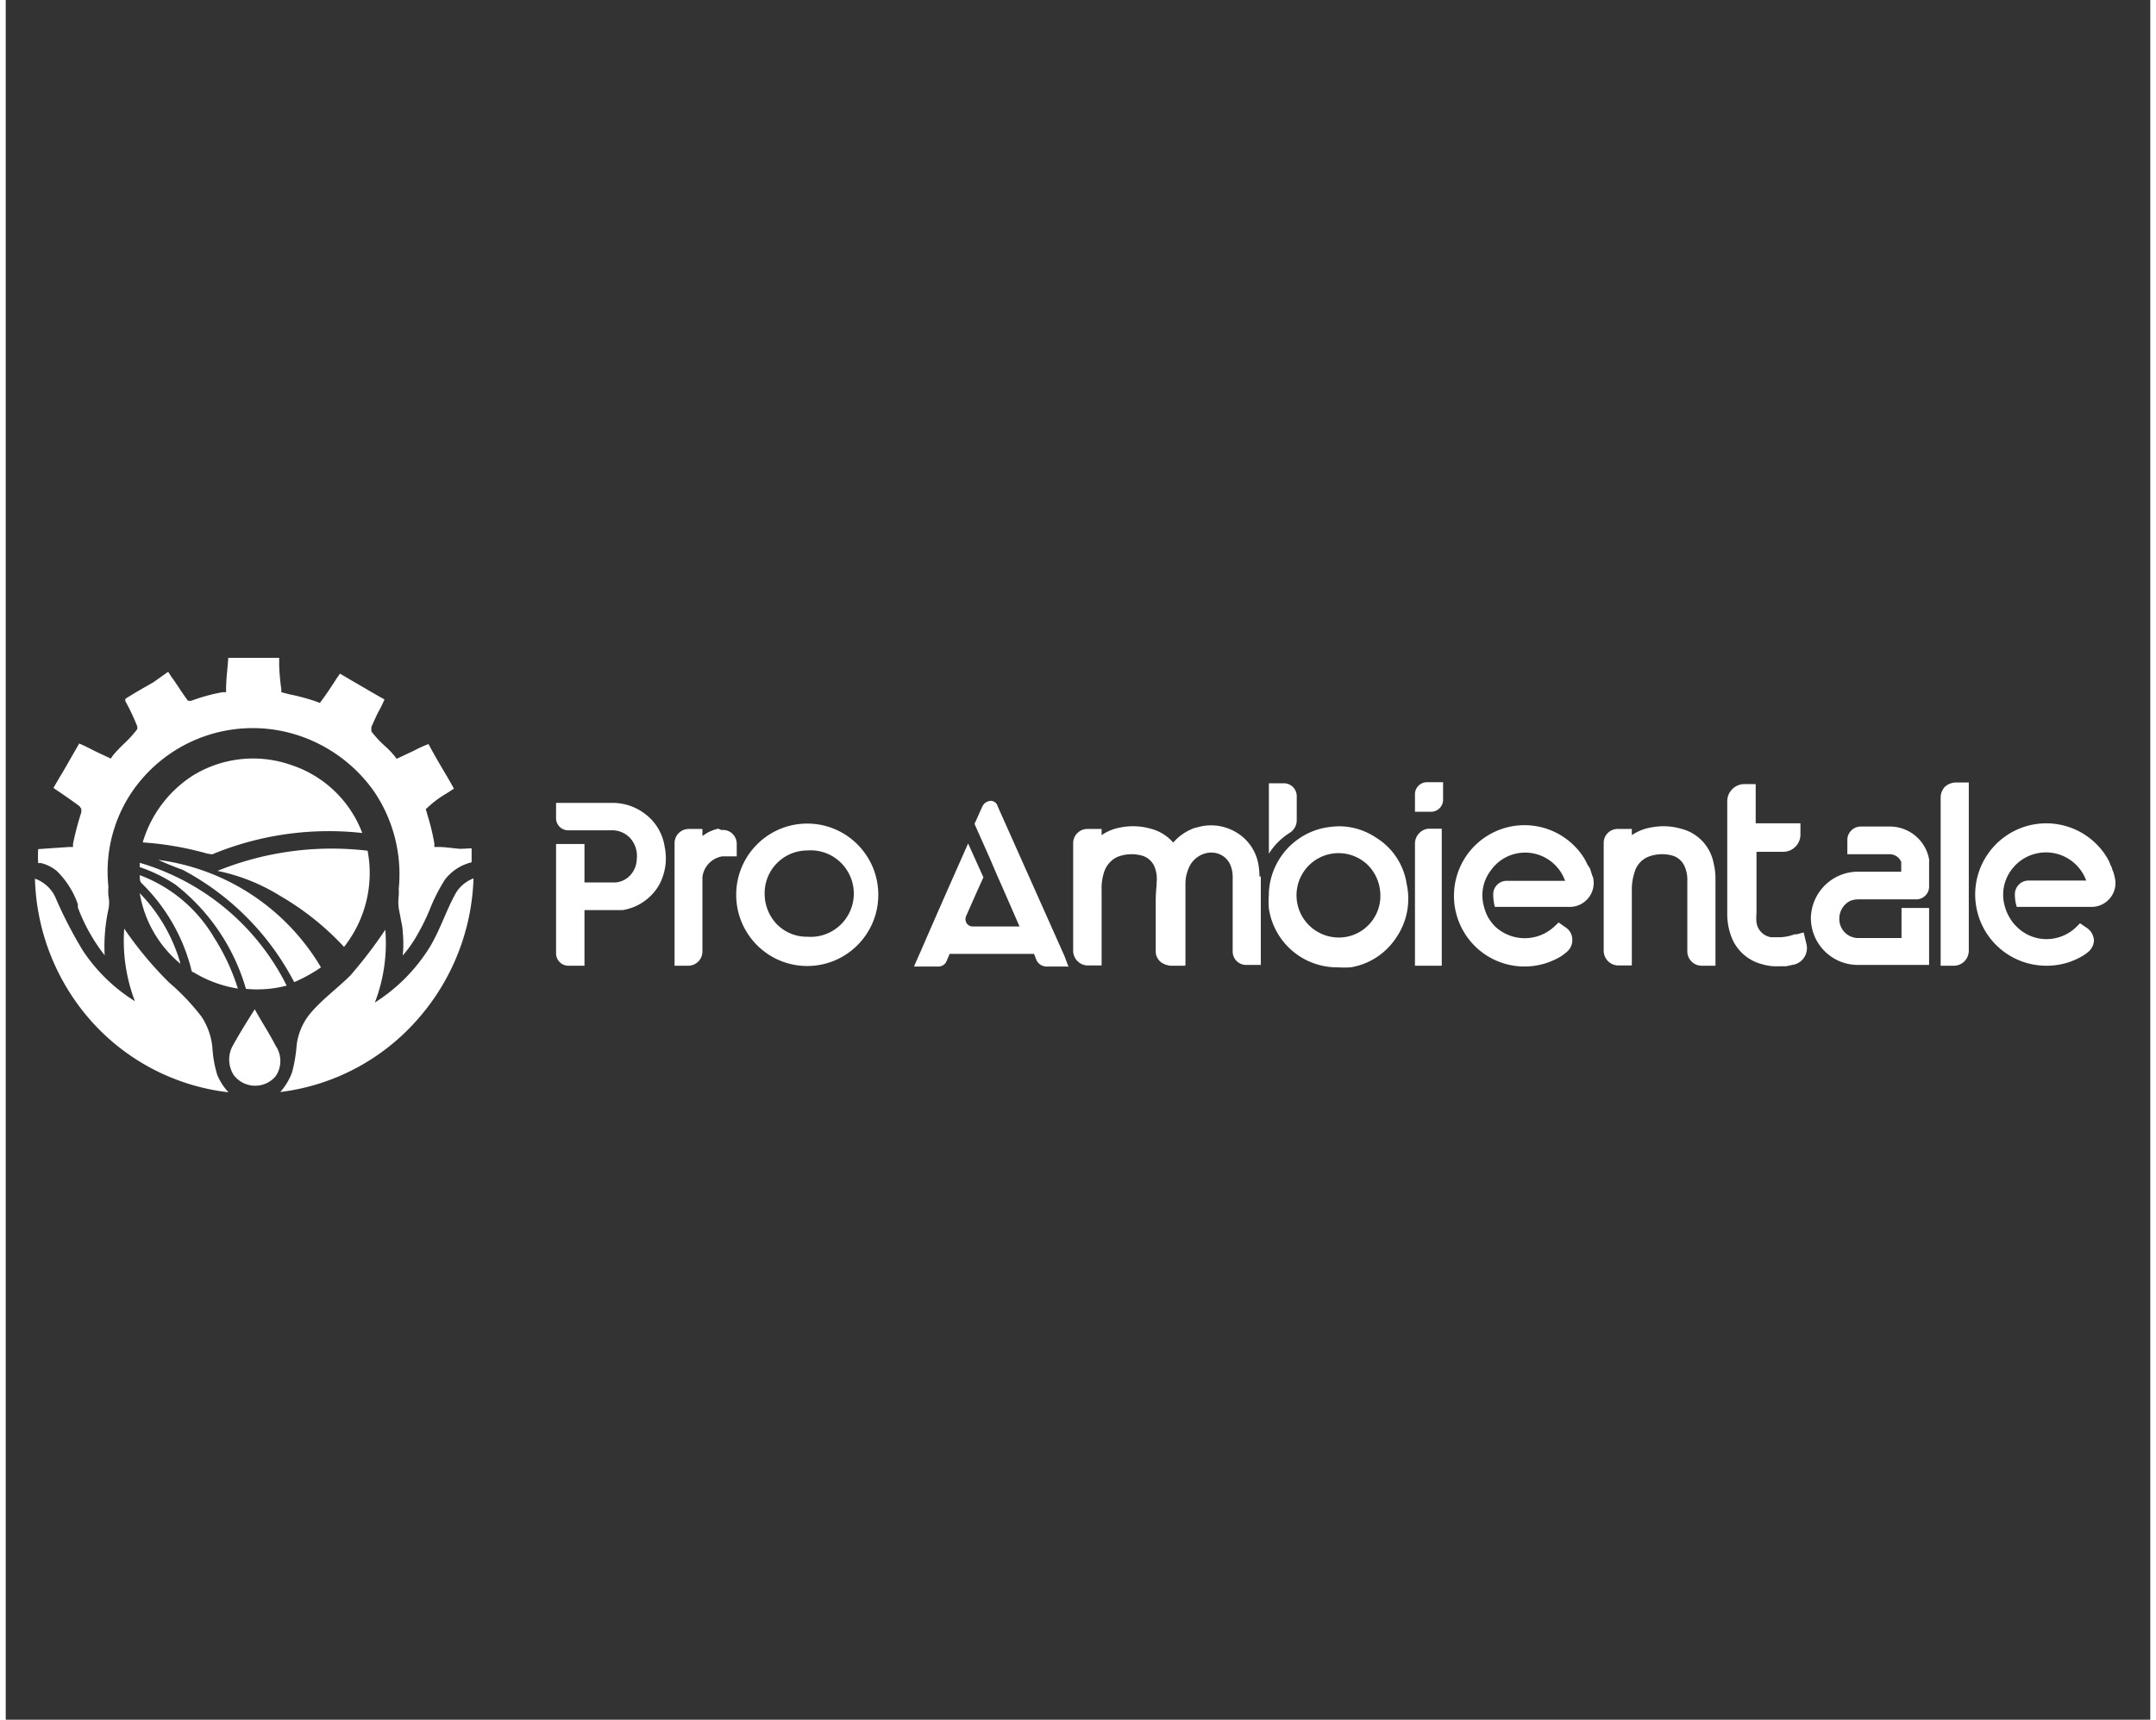 <svg xmlns="http://www.w3.org/2000/svg" width="188" height="150" viewBox="0 0 187 150"><rect x="0" y="0" width="187" height="150" fill="#333333" stroke="none"/><path style="stroke:none;fill-rule:nonzero;fill:#fff;fill-opacity:1" d="M40.625 73.992v1.219a4.182 4.182 0 0 0-2.336 1.523c-.516.817-.953 1.68-1.309 2.579-.296.726-.64 1.43-1.03 2.109-.372.687-.821 1.332-1.333 1.922.07-.688.07-1.375 0-2.063 0-.398-.117-.82-.187-1.219-.07-.398-.114-.562-.16-.843a4.332 4.332 0 0 1 0-1.102c.011-.195.011-.39 0-.586.3-3.011-.47-6.035-2.176-8.531a13.072 13.072 0 0 0-6.102-4.688 12.743 12.743 0 0 0-15.168 5.04 12.412 12.412 0 0 0-1.87 7.992 4.525 4.525 0 0 0 0 .797 2.82 2.82 0 0 1 0 1.171 15.352 15.352 0 0 0-.329 4.008 15.542 15.542 0 0 1-2.336-4.172v-.28a7.522 7.522 0 0 0-1.871-2.93 3.574 3.574 0 0 0-1.332-.657h-.258a10.572 10.572 0 0 1 0-1.219l2.735-.187h.304v-.281c.192-.926.434-1.844.723-2.742v-.305l-.16-.234a55.907 55.907 0 0 0-2.082-1.454l-.188-.14c.281-.469.54-.938.82-1.383l1.426-2.484c.442.187.91.421 1.356.656l1.097.515.305.141.188-.281c.3-.352.62-.688.957-1.008.367-.344.71-.71 1.027-1.102l.14-.187v-.211c-.3-.766-.652-1.508-1.05-2.227v-.187c.793-.516 1.636-.984 2.453-1.453l1.285-.914c.14.21.258.422.422.633.164.21.726 1.101 1.121 1.64l.188.258h.28c.887-.332 1.802-.582 2.735-.75h.305v-.281c0-.914.14-1.828.187-2.719h4.442v.656c.023.7.086 1.395.187 2.086v.258l.723.188c.793.16 1.574.37 2.336.632l.305.117.187-.257c.469-.633.91-1.313 1.332-1.97l.234-.327 1.075.633c.937.539 1.87 1.101 2.804 1.617-.14.304-.277.633-.465.96-.187.329-.468.962-.68 1.454v.375c.34.437.716.848 1.122 1.219.32.28.617.586.89.914l.188.257.3-.14 1.196-.563c.414-.222.844-.418 1.285-.586.375.704.793 1.43 1.192 2.11.398.68.699 1.172 1.027 1.781l-.652.422a8.94 8.94 0 0 0-1.614 1.195l-.187.164.187.657c.235.77.422 1.55.559 2.343v.305h.305c.656 0 1.308.117 1.965.164ZM19.844 91.125c.586-1.055 1.218-2.063 1.87-3.094.587 1.078 1.263 2.086 1.825 3.188a2.357 2.357 0 0 1 0 2.648c-.46.551-1.148.856-1.863.832a2.329 2.329 0 0 1-1.809-.949c-.5-.8-.508-1.816-.023-2.625Zm0 0"/><path style="stroke:none;fill-rule:nonzero;fill:#fff;fill-opacity:1" d="M16.363 67.617a10.029 10.029 0 0 1 8.532-.89 9.954 9.954 0 0 1 6.195 5.93 26.58 26.58 0 0 0-12.95 1.804c-.163.117-.374 0-.538 0a27.538 27.538 0 0 0-5.657-.984 10.424 10.424 0 0 1 4.418-5.86ZM2.547 76.64c.844.297 1.52.946 1.848 1.782a37.482 37.482 0 0 0 2.335 4.5 14.878 14.878 0 0 0 4.536 4.406A14.75 14.75 0 0 1 10.332 81a32.023 32.023 0 0 0 3.902 4.688c1.043.89 1.993 1.89 2.829 2.976.546.82.875 1.762.96 2.742.047.797.188 1.582.418 2.344.235.563.567 1.078.985 1.523a18.946 18.946 0 0 1-11.969-6.21 19.498 19.498 0 0 1-4.91-12.422ZM39.152 78.07a3.03 3.03 0 0 1 1.637-1.453 19.509 19.509 0 0 1-4.863 12.281 18.991 18.991 0 0 1-11.989 6.352c.446-.5.797-1.082 1.028-1.71.207-.767.34-1.552.398-2.345a5.374 5.374 0 0 1 1.145-2.742c1.05-1.266 2.336-2.18 3.527-3.351a39.515 39.515 0 0 0 3.063-4.008 14.433 14.433 0 0 1-.91 6.351 15.173 15.173 0 0 0 4.84-4.922c.863-1.476 1.355-3.023 2.124-4.453ZM18.465 75.96a26.534 26.534 0 0 1 13.09-1.757 10.407 10.407 0 0 1-2.055 8.39 24.065 24.065 0 0 0-5.61-4.476 16.705 16.705 0 0 0-5.425-2.156Zm0 0"/><path style="stroke:none;fill-rule:nonzero;fill:#fff;fill-opacity:1" d="M13.3 75a19.441 19.441 0 0 1 14.188 9.375 13.09 13.09 0 0 1-2.336 1.29 23.207 23.207 0 0 0-9.726-9.798A26.982 26.982 0 0 1 13.3 75Zm0 0"/><path style="stroke:none;fill-rule:nonzero;fill:#fff;fill-opacity:1" d="M11.688 75.258a20.874 20.874 0 0 1 12.808 10.71 10.07 10.07 0 0 1-3.55.282 17.814 17.814 0 0 0-6.15-9.094 13.356 13.356 0 0 0-3.108-1.523Zm0 0"/><path style="stroke:none;fill-rule:nonzero;fill:#fff;fill-opacity:1" d="M11.688 76.336a12.626 12.626 0 0 1 6.476 5.437 18.51 18.51 0 0 1 2.078 4.454 10.625 10.625 0 0 1-3.879-1.43c-.187 0-.187-.281-.234-.445a16.064 16.064 0 0 0-4.324-7.36c-.117-.14-.117-.422-.117-.656Zm0 0"/><path style="stroke:none;fill-rule:nonzero;fill:#fff;fill-opacity:1" d="M11.688 77.906a14.486 14.486 0 0 1 3.554 6.164 10.143 10.143 0 0 1-3.555-6.164ZM122.883 73.57v10.664h2.336V72.281h-1.168c-.66.07-1.16.625-1.168 1.29ZM122.883 69.281v1.524h1.402c.582 0 1.05-.473 1.05-1.055v-1.523h-1.448a1.05 1.05 0 0 0-1.004 1.054ZM149.086 76.664c.004-.465-.05-.93-.164-1.383a3.814 3.814 0 0 0-2.852-3 5.506 5.506 0 0 0-2.547-.117 4.265 4.265 0 0 0-1.73.68v-.54h-1.238a1.217 1.217 0 0 0-1.215 1.243v9.375c0 .71.574 1.289 1.285 1.289h1.168v-6.54a4.672 4.672 0 0 1 .234-1.57c.16-.609.594-1.109 1.168-1.359a3.36 3.36 0 0 1 2.035-.14c.543.12.993.507 1.192 1.03.148.364.223.755.21 1.15v6.163a1.258 1.258 0 0 0 1.286 1.29h1.168ZM168.723 69.563v14.671h1.12c.356.008.696-.132.95-.382.25-.254.387-.598.383-.954V68.25h-1.121a1.46 1.46 0 0 0-.961.375c-.239.254-.371.59-.371.938ZM69.89 71.836c-3.421 0-6.195 2.781-6.195 6.21 0 3.43 2.774 6.212 6.196 6.212 3.421 0 6.195-2.781 6.195-6.211s-2.773-6.211-6.195-6.211Zm0 2.344a3.753 3.753 0 0 1 3.505 1.789 3.774 3.774 0 0 1 0 3.945 3.753 3.753 0 0 1-3.504 1.79 3.646 3.646 0 0 1-2.641-1.079 3.85 3.85 0 0 1-1.074-2.672 3.724 3.724 0 0 1 3.715-3.773ZM62.129 72.281a3.56 3.56 0 0 0-.98.375l-.399.258v-.61h-1.191a1.238 1.238 0 0 0-1.238 1.266v10.664h1.19a1.24 1.24 0 0 0 1.239-1.242V76.5a2.085 2.085 0 0 1 1.73-1.805h1.262v-1.078c.004-.347-.14-.68-.394-.914a1.193 1.193 0 0 0-.938-.305ZM112.574 71.531v-2.086c0-.62-.504-1.125-1.12-1.125h-1.31v6.14a5.743 5.743 0 0 1 1.797-1.804 1.31 1.31 0 0 0 .633-1.125ZM122.156 77.086a5.736 5.736 0 0 0-2.64-4.008 5.821 5.821 0 0 0-3.274-1.008c-.43.012-.86.059-1.285.14a6.061 6.061 0 0 0-4.812 5.603v.21a7.055 7.055 0 0 0 0 1.22 6.014 6.014 0 0 0 5.984 5.132c.379.023.762.023 1.144 0a5.889 5.889 0 0 0 3.997-2.625 5.987 5.987 0 0 0 .886-4.664Zm-5.96 4.687a3.684 3.684 0 0 1-1.805-6.871 3.666 3.666 0 0 1 4.425.59 3.792 3.792 0 0 1 1.051 2.625 3.626 3.626 0 0 1-1.062 2.594 3.601 3.601 0 0 1-2.586 1.062ZM165.309 79.195v2.625h-3.79a1.655 1.655 0 0 1-1.633-1.688 1.728 1.728 0 0 1 .934-1.546c.223-.09.461-.14.7-.14h5.05a1.12 1.12 0 0 0 1.145-1.15v-2.155a.504.504 0 0 0 0-.188 3.481 3.481 0 0 0-3.387-2.86h-2.574c-.313 0-.613.126-.832.352a1.158 1.158 0 0 0-.336.844v1.219h3.719c.43.012.816.277.98.68v.843h-3.855a4.12 4.12 0 0 0-4.024 4.031 4.098 4.098 0 0 0 4.024 4.102h6.285v-4.969ZM138.355 76.406l-.21-.656-.23-.352a5.197 5.197 0 0 0-.306-.585 6.138 6.138 0 0 0-8.437-1.899c-2.856 1.79-3.742 5.55-1.988 8.434a6.14 6.14 0 0 0 8.39 2.09c.2-.126.387-.266.563-.422.312-.27.484-.664.465-1.079a1.26 1.26 0 0 0-.559-1.03l-.633-.446-.347.328a3.78 3.78 0 0 1-5.215 0 4.65 4.65 0 0 1-.516-.656 3.74 3.74 0 0 1-.418-1.008 3.575 3.575 0 0 1 .606-3.234 3.645 3.645 0 0 1 2.968-1.524c1.567 0 2.961.985 3.485 2.461h-5.075A1.173 1.173 0 0 0 129.707 78c0 .371.047.742.14 1.102h6.524a2.074 2.074 0 0 0 1.652-.801c.399-.508.54-1.172.38-1.801ZM183.89 76.477a2.991 2.991 0 0 0-.21-.657.889.889 0 0 0-.14-.351 2.863 2.863 0 0 0-.278-.61 6.186 6.186 0 0 0-7.5-2.652 6.21 6.21 0 0 0-3.926 6.934 6.197 6.197 0 0 0 6.117 5.093 6.114 6.114 0 0 0 3.086-.82c.2-.113.387-.246.563-.398.293-.246.468-.602.488-.985a1.424 1.424 0 0 0-.559-1.054l-.656-.446-.352.352a3.751 3.751 0 0 1-2.57 1.031c-.996 0-1.95-.406-2.64-1.125a2.899 2.899 0 0 1-.516-.656 3.667 3.667 0 0 1-.465-1.031 3.618 3.618 0 0 1 .582-3.258 3.737 3.737 0 0 1 6.5.96h-5.004a1.182 1.182 0 0 0-.855.34 1.2 1.2 0 0 0-.36.856c-.004.375.051.746.164 1.102h6.524c.648 0 1.262-.305 1.656-.82a2.06 2.06 0 0 0 .352-1.805ZM102.852 76.664a6.86 6.86 0 0 0-.165-1.383 3.892 3.892 0 0 0-2.851-3 5.626 5.626 0 0 0-2.574-.117 4.15 4.15 0 0 0-1.703.68v-.54h-1.243a1.24 1.24 0 0 0-1.238 1.243v9.375c0 .71.578 1.289 1.285 1.289h1.196v-6.54a4.553 4.553 0 0 1 .207-1.57 2.192 2.192 0 0 1 1.171-1.359 3.376 3.376 0 0 1 2.032-.14 1.675 1.675 0 0 1 1.215 1.03c.144.364.207.759.187 1.15v6.163c0 .711.578 1.29 1.285 1.29h1.196Zm0 0"/><path style="stroke:none;fill-rule:nonzero;fill:#fff;fill-opacity:1" d="M109.324 76.453a5.95 5.95 0 0 0-.14-1.289 4.05 4.05 0 0 0-2.125-2.695 4.237 4.237 0 0 0-2.782-.399l-.586.14c-1.402.493-3.437 1.97-3.414 6.54v4.219a1.19 1.19 0 0 0 .336.844c.219.226.52.351.836.351h1.403v-6.82a3.83 3.83 0 0 1 .3-1.617 2.179 2.179 0 0 1 1.825-1.36h.187a1.78 1.78 0 0 1 1.613 1.055c.141.332.211.691.211 1.055v6.492a1.17 1.17 0 0 0 1.168 1.195h1.285v-7.71ZM156.777 81.328l-.586.164h-.187l-.375.117c-.34.094-.695.141-1.05.141h-.63a1.516 1.516 0 0 1-1.285-1.29 3.88 3.88 0 0 1 0-.796v-5.367H155a1.505 1.505 0 0 0 1.496-1.523v-.962h-3.902v-3.421h-.985a1.5 1.5 0 0 0-1.496 1.5v9.796a5.64 5.64 0 0 0 .375 2.063 3.884 3.884 0 0 0 2.64 2.344c.462.144.946.207 1.427.187h.68l.769-.164a1.48 1.48 0 0 0 1.008-1.805ZM92.637 84.234l-.305-.82-5.844-13.102a.621.621 0 0 0-.867-.398.792.792 0 0 0-.465.445c-.234.493-.445 1.008-.68 1.5l1.333 3 .632 1.477.489 1.102 1.472 3.374H84.36a.65.65 0 0 1-.582-.304.701.701 0 0 1 0-.68l.817-1.851.656-1.454-1.332-2.953c-1.29 2.907-2.668 6.024-3.93 8.93l-.14.328-.188.422-.465 1.055h2.125a.77.77 0 0 0 .727-.493l.258-.609h7.363l.164.422a.979.979 0 0 0 .957.68h1.918ZM57.457 73.852a4.383 4.383 0 0 0-1.707-2.86 4.66 4.66 0 0 0-2.945-.96h-4.817v1.359c.012.574.48 1.03 1.051 1.03h3.766a2.15 2.15 0 0 1 1.707.75c.406.497.593 1.141.511 1.782a2.16 2.16 0 0 1-.558 1.383c-.34.371-.809.602-1.309.633h-2.691v-3.352h-2.477v9.54c0 .292.117.57.328.773.2.195.47.304.746.304h1.403v-4.851h3.32a4.494 4.494 0 0 0 3.18-2.18 4.878 4.878 0 0 0 .492-3.351Zm0 0"/></svg>